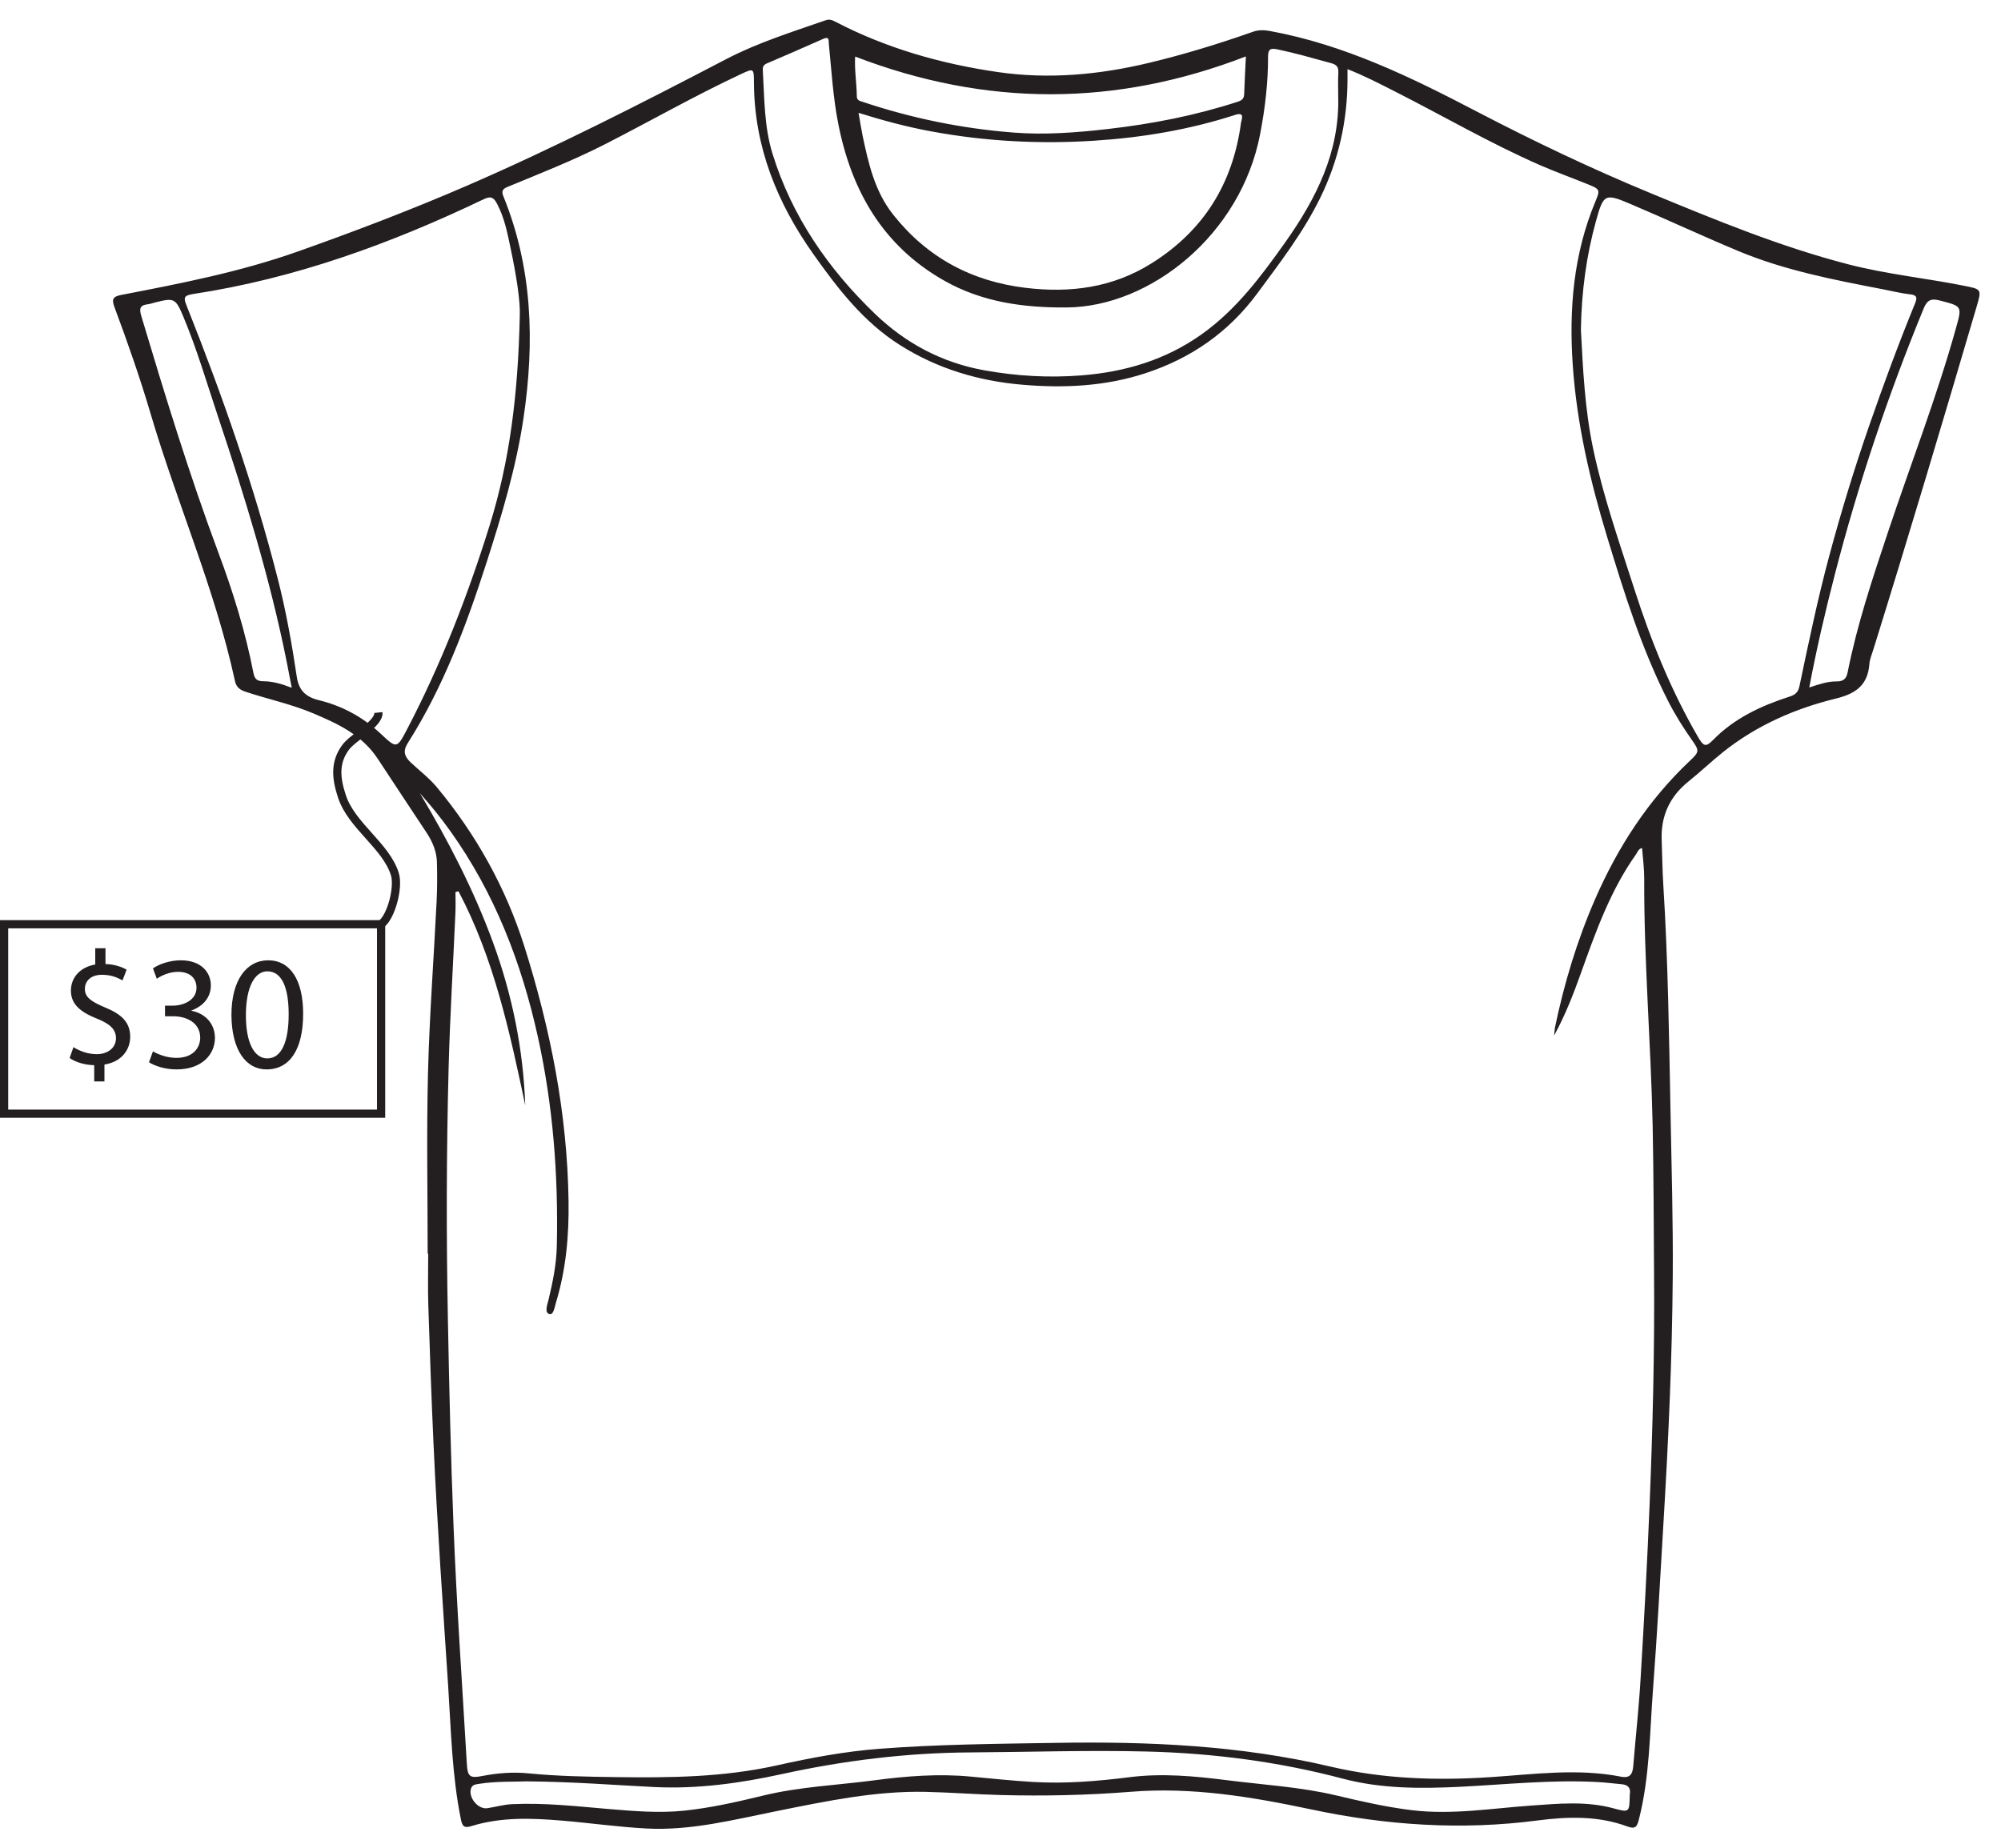 <?xml version="1.0" encoding="UTF-8"?>
<svg xmlns="http://www.w3.org/2000/svg" xmlns:xlink="http://www.w3.org/1999/xlink" width="244.149pt" height="225.455pt" viewBox="0 0 244.149 225.455" version="1.1">
<defs>
<g>
<symbol overflow="visible" id="glyph0-0">
<path style="stroke:none;" d="M 0 0 L 9.906 0 L 9.906 -13.875 L 0 -13.875 Z M 4.953 -7.828 L 1.578 -12.875 L 8.328 -12.875 Z M 5.547 -6.938 L 8.922 -11.984 L 8.922 -1.875 Z M 1.578 -0.984 L 4.953 -6.047 L 8.328 -0.984 Z M 0.984 -11.984 L 4.359 -6.938 L 0.984 -1.875 Z M 0.984 -11.984 "/>
</symbol>
<symbol overflow="visible" id="glyph0-1">
<path style="stroke:none;" d="M 5.562 1.688 L 5.562 -0.375 C 7.609 -0.688 8.703 -2.156 8.703 -3.75 C 8.703 -5.516 7.672 -6.516 5.625 -7.344 C 3.906 -8.078 3.172 -8.594 3.172 -9.609 C 3.172 -10.422 3.75 -11.328 5.266 -11.328 C 6.531 -11.328 7.344 -10.875 7.766 -10.641 L 8.266 -11.953 C 7.672 -12.281 6.859 -12.594 5.688 -12.641 L 5.688 -14.562 L 4.438 -14.562 L 4.438 -12.578 C 2.641 -12.281 1.469 -11.031 1.469 -9.391 C 1.469 -7.672 2.719 -6.734 4.734 -5.938 C 6.203 -5.344 6.969 -4.672 6.969 -3.594 C 6.969 -2.453 6.016 -1.641 4.609 -1.641 C 3.5 -1.641 2.484 -2.047 1.781 -2.5 L 1.312 -1.172 C 2 -0.672 3.172 -0.312 4.312 -0.297 L 4.312 1.688 Z M 5.562 1.688 "/>
</symbol>
<symbol overflow="visible" id="glyph0-2">
<path style="stroke:none;" d="M 0.828 -0.656 C 1.469 -0.234 2.734 0.219 4.188 0.219 C 7.25 0.219 8.875 -1.578 8.875 -3.641 C 8.859 -5.453 7.594 -6.641 6 -6.938 L 6 -6.969 C 7.562 -7.547 8.375 -8.672 8.375 -10.031 C 8.375 -11.594 7.234 -13.094 4.703 -13.094 C 3.312 -13.094 2 -12.594 1.312 -12.109 L 1.781 -10.844 C 2.344 -11.234 3.328 -11.688 4.359 -11.688 C 5.969 -11.688 6.625 -10.781 6.625 -9.75 C 6.625 -8.219 5.016 -7.562 3.75 -7.562 L 2.781 -7.562 L 2.781 -6.266 L 3.75 -6.266 C 5.422 -6.266 7.047 -5.484 7.078 -3.688 C 7.094 -2.594 6.375 -1.188 4.156 -1.188 C 2.938 -1.188 1.797 -1.688 1.312 -1.984 Z M 0.828 -0.656 "/>
</symbol>
<symbol overflow="visible" id="glyph0-3">
<path style="stroke:none;" d="M 5.203 -13.094 C 2.594 -13.094 0.719 -10.734 0.719 -6.406 C 0.75 -2.141 2.484 0.219 5 0.219 C 7.828 0.219 9.469 -2.203 9.469 -6.578 C 9.469 -10.672 7.906 -13.094 5.203 -13.094 Z M 5.094 -11.75 C 6.922 -11.75 7.703 -9.672 7.703 -6.5 C 7.703 -3.203 6.859 -1.125 5.094 -1.125 C 3.5 -1.125 2.484 -3.031 2.484 -6.375 C 2.484 -9.891 3.594 -11.75 5.094 -11.75 Z M 5.094 -11.75 "/>
</symbol>
</g>
</defs>
<g id="surface1">
<path style=" stroke:none;fill-rule:evenodd;fill:rgb(13.73%,12.16%,12.549%);fill-opacity:1;" d="M 104.34 6.902 C 104.242 8.5 104.523 10.117 104.543 11.742 C 104.547 12.281 104.953 12.324 105.289 12.438 C 111.277 14.441 117.418 15.695 123.711 16.18 C 127.539 16.473 131.359 16.18 135.172 15.742 C 140.566 15.125 145.863 14.094 151.031 12.41 C 151.547 12.246 151.785 12.016 151.805 11.477 C 151.859 9.934 151.945 8.391 152.016 6.883 C 136.109 13.035 120.297 13.035 104.34 6.902 M 220.754 83.887 C 221.945 83.496 222.992 83.133 224.09 83.148 C 224.938 83.156 225.285 82.809 225.441 82.016 C 226.598 76.18 228.484 70.551 230.359 64.93 C 233.133 56.609 236.324 48.426 238.676 39.965 C 239.414 37.328 239.391 37.367 236.66 36.664 C 235.621 36.395 235.137 36.605 234.711 37.648 C 230.348 48.258 226.707 59.105 223.844 70.215 C 222.691 74.684 221.645 79.172 220.754 83.887 M 35.598 83.926 C 35.371 82.75 35.184 81.754 34.984 80.762 C 32.945 70.582 29.891 60.688 26.609 50.855 C 25.242 46.766 24.039 42.625 22.371 38.641 C 21.418 36.371 21.246 36.324 18.922 36.906 C 18.629 36.98 18.344 37.09 18.043 37.125 C 17.117 37.234 16.953 37.594 17.234 38.543 C 20.141 48.246 23.102 57.934 26.648 67.438 C 28.434 72.215 29.949 77.09 30.922 82.109 C 31.07 82.863 31.379 83.125 32.109 83.125 C 33.254 83.133 34.352 83.438 35.598 83.926 M 64.25 217.363 C 62.855 217.434 60.609 217.32 58.391 217.676 C 58.008 217.738 57.625 217.781 57.477 218.215 C 57.098 219.297 58.312 220.805 59.445 220.641 C 60.453 220.492 61.434 220.199 62.469 220.148 C 66.461 219.957 70.418 220.414 74.387 220.75 C 77.41 221 80.426 221.254 83.473 220.941 C 86.762 220.598 89.965 219.863 93.168 219.086 C 97.609 218.012 102.164 217.832 106.668 217.238 C 110.586 216.719 114.508 216.406 118.461 216.785 C 120.988 217.023 123.52 217.289 126.051 217.438 C 130 217.672 133.93 217.344 137.852 216.852 C 141.797 216.355 145.723 216.719 149.641 217.215 C 154.109 217.785 158.621 218.035 163.027 219.078 C 166.082 219.801 169.145 220.504 172.27 220.883 C 177.145 221.469 181.961 220.664 186.793 220.32 C 190.156 220.086 193.527 219.746 196.855 220.652 C 198.801 221.18 198.809 221.164 198.852 219.082 C 198.852 219.039 198.852 219.004 198.859 218.961 C 199.004 218.148 198.625 217.777 197.836 217.711 C 196.859 217.629 195.879 217.492 194.895 217.445 C 189.273 217.145 183.68 217.754 178.074 218.031 C 173.289 218.262 168.523 218.273 163.84 217.035 C 156.004 214.961 148.035 213.93 139.922 213.723 C 132.746 213.543 125.582 213.789 118.414 213.832 C 110.648 213.875 102.988 214.82 95.418 216.473 C 90.25 217.605 85.062 218.32 79.75 218.055 C 74.863 217.812 69.984 217.414 64.25 217.363 M 104.754 13.77 C 104.941 14.836 105.07 15.691 105.246 16.539 C 105.965 19.957 106.734 23.359 108.973 26.184 C 113.113 31.41 118.527 34.324 125.125 35.121 C 130.586 35.781 135.762 35.113 140.523 32.121 C 146.879 28.129 150.43 22.383 151.418 14.996 C 151.477 14.566 151.953 13.613 150.68 14.027 C 145.102 15.832 139.363 16.789 133.523 17.168 C 126.871 17.598 120.27 17.254 113.707 16.047 C 110.73 15.504 107.816 14.727 104.754 13.77 M 163.281 11.754 C 163.281 10.809 163.238 9.859 163.293 8.914 C 163.332 8.246 163.16 7.914 162.457 7.719 C 160.266 7.117 158.086 6.488 155.863 6.023 C 155.055 5.852 154.719 5.965 154.719 6.898 C 154.73 10.09 154.355 13.242 153.75 16.379 C 151.387 28.652 140.359 37.43 130.176 37.516 C 124.898 37.562 119.824 36.871 115.176 34.227 C 107.723 29.988 103.887 23.285 102.277 15.094 C 101.645 11.887 101.457 8.633 101.133 5.391 C 101.09 4.973 101.234 4.383 100.418 4.754 C 98.137 5.773 95.848 6.762 93.551 7.746 C 93.18 7.91 93.047 8.137 93.07 8.531 C 93.273 11.973 93.23 15.449 94.262 18.777 C 96.633 26.414 101.043 32.793 106.746 38.281 C 110.469 41.867 114.91 44.246 120.07 45.18 C 124.012 45.891 127.961 46.121 131.953 45.805 C 137.262 45.387 142.184 43.934 146.59 40.812 C 150.82 37.812 153.844 33.758 156.793 29.602 C 160.586 24.246 163.461 18.574 163.281 11.754 M 192.891 40.219 C 193.141 45 193.363 49.957 194.402 54.836 C 195.645 60.691 197.625 66.324 199.453 72.008 C 201.453 78.223 203.887 84.242 207.164 89.898 C 207.855 91.09 208.129 91.199 209.012 90.297 C 211.637 87.613 214.914 86.109 218.398 84.984 C 219.105 84.758 219.414 84.414 219.566 83.684 C 220.684 78.391 221.777 73.09 223.184 67.867 C 224.625 62.5 226.25 57.188 228.07 51.934 C 229.805 46.93 231.641 41.961 233.645 37.062 C 233.945 36.324 233.93 36.004 233.027 35.91 C 231.945 35.793 230.879 35.516 229.793 35.309 C 223.777 34.148 217.754 32.996 212.066 30.617 C 207.637 28.766 203.285 26.73 198.863 24.859 C 195.828 23.574 195.645 23.676 194.746 26.918 C 193.551 31.203 192.969 35.59 192.891 40.219 M 63.422 38.496 C 63.5 36.801 63 33.59 62.32 30.391 C 61.922 28.5 61.57 26.605 60.652 24.875 C 60.273 24.168 59.961 23.855 59.012 24.312 C 47.703 29.73 36.004 33.988 23.547 35.879 C 22.363 36.062 22.402 36.375 22.777 37.316 C 27.105 48.184 30.969 59.203 33.875 70.551 C 34.891 74.516 35.609 78.535 36.211 82.578 C 36.457 84.227 37.281 85.039 38.91 85.438 C 41.746 86.129 44.285 87.504 46.422 89.504 C 48.395 91.352 48.414 91.395 49.688 88.953 C 53.832 81.008 57.066 72.699 59.73 64.152 C 62.168 56.316 63.211 48.266 63.422 38.496 M 55.941 108.754 C 55.82 108.785 55.695 108.816 55.574 108.848 C 55.574 109.672 55.605 110.5 55.57 111.328 C 55.293 117.652 54.902 123.977 54.738 130.305 C 54.469 140.582 54.449 150.855 54.652 161.137 C 54.812 169.484 55.004 177.824 55.336 186.168 C 55.711 195.863 56.398 205.543 56.961 215.227 C 57.051 216.785 57.32 217.012 58.859 216.707 C 60.734 216.34 62.629 216.199 64.52 216.391 C 68.035 216.734 71.559 216.797 75.086 216.844 C 81.695 216.941 88.277 216.867 94.773 215.418 C 98.914 214.492 103.09 213.711 107.324 213.387 C 114.48 212.84 121.652 212.785 128.82 212.668 C 140.109 212.48 151.312 212.965 162.371 215.57 C 168.758 217.066 175.266 217.285 181.82 216.852 C 187.137 216.504 192.48 215.746 197.809 216.797 C 198.883 217.004 199.199 216.469 199.277 215.516 C 199.566 211.965 199.965 208.422 200.172 204.867 C 200.602 197.754 200.988 190.633 201.277 183.508 C 201.66 174.113 201.891 164.711 201.816 155.309 C 201.777 149.352 201.766 143.395 201.648 137.438 C 201.438 127.355 200.578 117.293 200.617 107.195 C 200.621 105.965 200.449 104.738 200.355 103.477 C 199.875 103.598 199.812 103.977 199.625 104.234 C 196.496 108.641 194.707 113.672 192.91 118.695 C 192.008 121.211 191.059 123.711 189.621 126.367 C 189.68 125.812 189.688 125.59 189.727 125.371 C 190.852 119.988 192.43 114.746 194.629 109.703 C 197.406 103.348 201.105 97.625 206.188 92.836 C 207.359 91.734 207.363 91.609 206.422 90.277 C 205.379 88.789 204.41 87.258 203.578 85.633 C 200.305 79.227 198.191 72.395 196.105 65.559 C 194.02 58.703 192.391 51.742 191.898 44.562 C 191.426 37.715 191.98 31.012 194.656 24.598 C 195.258 23.156 195.23 23.09 193.727 22.48 C 191.801 21.699 189.844 20.996 187.941 20.168 C 181.828 17.496 176.062 14.129 170.121 11.121 C 168.273 10.184 166.434 9.23 164.414 8.438 C 164.414 8.887 164.41 9.227 164.414 9.566 C 164.422 14.688 163.336 19.551 161.078 24.16 C 159.004 28.379 156.164 32.07 153.391 35.82 C 149.891 40.555 145.293 43.738 139.73 45.551 C 134.82 47.152 129.773 47.383 124.664 46.938 C 119.336 46.473 114.355 44.98 109.809 42.105 C 105.367 39.301 102.254 35.254 99.281 31.066 C 94.812 24.766 92.02 17.891 91.992 10.051 C 91.984 8.316 91.961 8.316 90.395 9.047 C 84.73 11.699 79.305 14.801 73.742 17.641 C 69.926 19.582 65.957 21.141 62.008 22.773 C 61.461 23 61.113 23.199 61.41 23.93 C 64.984 32.695 65.242 41.766 63.879 50.984 C 62.984 57.031 61.227 62.855 59.359 68.664 C 56.891 76.324 54.098 83.832 49.758 90.664 C 49.148 91.629 49.324 92.285 50.098 93.02 C 51.172 94.035 52.359 94.922 53.312 96.07 C 58.113 101.855 61.707 108.316 63.973 115.461 C 67.172 125.586 69.223 135.926 69.371 146.582 C 69.434 150.758 69.062 154.914 67.836 158.938 C 67.672 159.477 67.539 160.508 67.023 160.348 C 66.41 160.152 66.773 159.219 66.922 158.625 C 67.449 156.449 67.891 154.266 67.941 152.012 C 68.129 143.414 67.484 134.895 65.621 126.484 C 63.621 117.453 60.344 108.961 54.93 101.387 C 54.359 100.586 53.758 99.801 53.141 99.031 C 52.527 98.266 51.867 97.531 51.23 96.785 C 54.723 102.637 57.824 108.629 60.16 115.012 C 62.508 121.422 63.844 128.039 64.09 134.879 C 62.191 125.91 60.266 116.945 55.941 108.754 M 52.18 152.98 C 52.18 145.652 52.035 138.332 52.219 131.008 C 52.395 124.004 52.926 117.004 53.273 109.996 C 53.352 108.41 53.352 106.809 53.312 105.219 C 53.281 103.902 52.773 102.707 52.055 101.617 C 50.078 98.605 48.07 95.621 46.102 92.605 C 44.188 89.672 41.195 88.297 38.141 87.012 C 35.484 85.895 32.652 85.309 29.926 84.395 C 29.238 84.164 28.824 83.816 28.672 83.113 C 26.254 71.945 21.625 61.469 18.398 50.555 C 17.094 46.129 15.57 41.773 13.957 37.449 C 13.594 36.473 13.82 36.176 14.789 35.988 C 22.031 34.594 29.273 33.184 36.262 30.715 C 43.215 28.258 50.102 25.629 56.871 22.703 C 67.68 18.023 78.156 12.668 88.59 7.223 C 92.461 5.203 96.621 3.906 100.727 2.477 C 101.203 2.312 101.531 2.445 101.895 2.633 C 108.137 5.891 114.824 7.789 121.75 8.793 C 127.977 9.699 134.148 9.125 140.25 7.656 C 144.52 6.629 148.715 5.344 152.859 3.883 C 153.57 3.633 154.223 3.652 154.957 3.785 C 163.984 5.438 172.094 9.383 180.137 13.582 C 187.074 17.203 194.148 20.574 201.387 23.566 C 209.285 26.828 217.188 30.094 225.492 32.246 C 230.121 33.449 234.879 33.926 239.551 34.852 C 241.797 35.297 241.805 35.262 241.168 37.441 C 237.059 51.414 232.898 65.371 228.566 79.277 C 228.391 79.855 228.133 80.434 228.09 81.023 C 227.895 83.578 226.457 84.641 224.023 85.234 C 219.027 86.453 214.344 88.504 210.27 91.742 C 208.816 92.902 207.473 94.188 206.023 95.352 C 203.723 97.195 202.637 99.562 202.746 102.5 C 202.816 104.32 202.832 106.141 202.945 107.957 C 203.527 117.234 203.648 126.527 203.828 135.816 C 203.953 142.457 204.148 149.094 204.098 155.73 C 204.027 165.711 203.574 175.676 202.977 185.633 C 202.57 192.48 202.207 199.332 201.688 206.172 C 201.285 211.453 201.293 216.785 199.977 221.973 C 199.754 222.844 199.59 223.254 198.543 222.863 C 194.992 221.543 191.258 221.664 187.629 222.133 C 178.301 223.355 169.113 222.73 159.953 220.781 C 152.707 219.246 145.406 218.031 137.965 218.637 C 132.695 219.059 127.43 219.168 122.156 219.035 C 119.086 218.957 116.02 218.715 112.945 218.645 C 106.797 218.512 100.82 219.781 94.84 220.977 C 89.57 222.035 84.328 223.402 78.898 223.117 C 75.457 222.938 72.031 222.445 68.594 222.156 C 64.887 221.848 61.168 221.699 57.543 222.816 C 56.684 223.082 56.418 222.918 56.23 221.977 C 55.152 216.641 55.035 211.219 54.688 205.816 C 54.375 200.891 54.02 195.973 53.719 191.059 C 53.414 186.098 53.117 181.137 52.895 176.176 C 52.637 170.531 52.438 164.883 52.258 159.23 C 52.191 157.152 52.246 155.062 52.246 152.98 Z M 52.18 152.98 "/>
<path style="fill:none;stroke-width:1;stroke-linecap:butt;stroke-linejoin:miter;stroke:rgb(13.73%,12.16%,12.549%);stroke-opacity:1;stroke-miterlimit:10;" d="M 46.5 89.56 L 0.5 89.56 L 0.5 112.678 L 46.5 112.678 Z M 46.5 89.56 " transform="matrix(1,0,0,-1,0,225.455)"/>
<g style="fill:rgb(13.73%,12.16%,12.549%);fill-opacity:1;">
  <use xlink:href="#glyph0-1" x="7.183" y="130.272"/>
  <use xlink:href="#glyph0-2" x="17.351" y="130.272"/>
  <use xlink:href="#glyph0-3" x="27.519" y="130.272"/>
</g>
<path style="fill:none;stroke-width:1;stroke-linecap:butt;stroke-linejoin:miter;stroke:rgb(13.73%,12.16%,12.549%);stroke-opacity:1;stroke-miterlimit:10;" d="M 0 0.002 C 1.258 0.924 2.176 4.541 1.676 6.127 C 0.594 9.576 -3.586 12.006 -4.77 15.572 C -5.5 17.771 -5.715 19.717 -4.328 21.592 C -3.426 22.814 -0.191 24.49 -0.332 25.834 " transform="matrix(1,0,0,-1,46.5,112.779)"/>
</g>
</svg>
